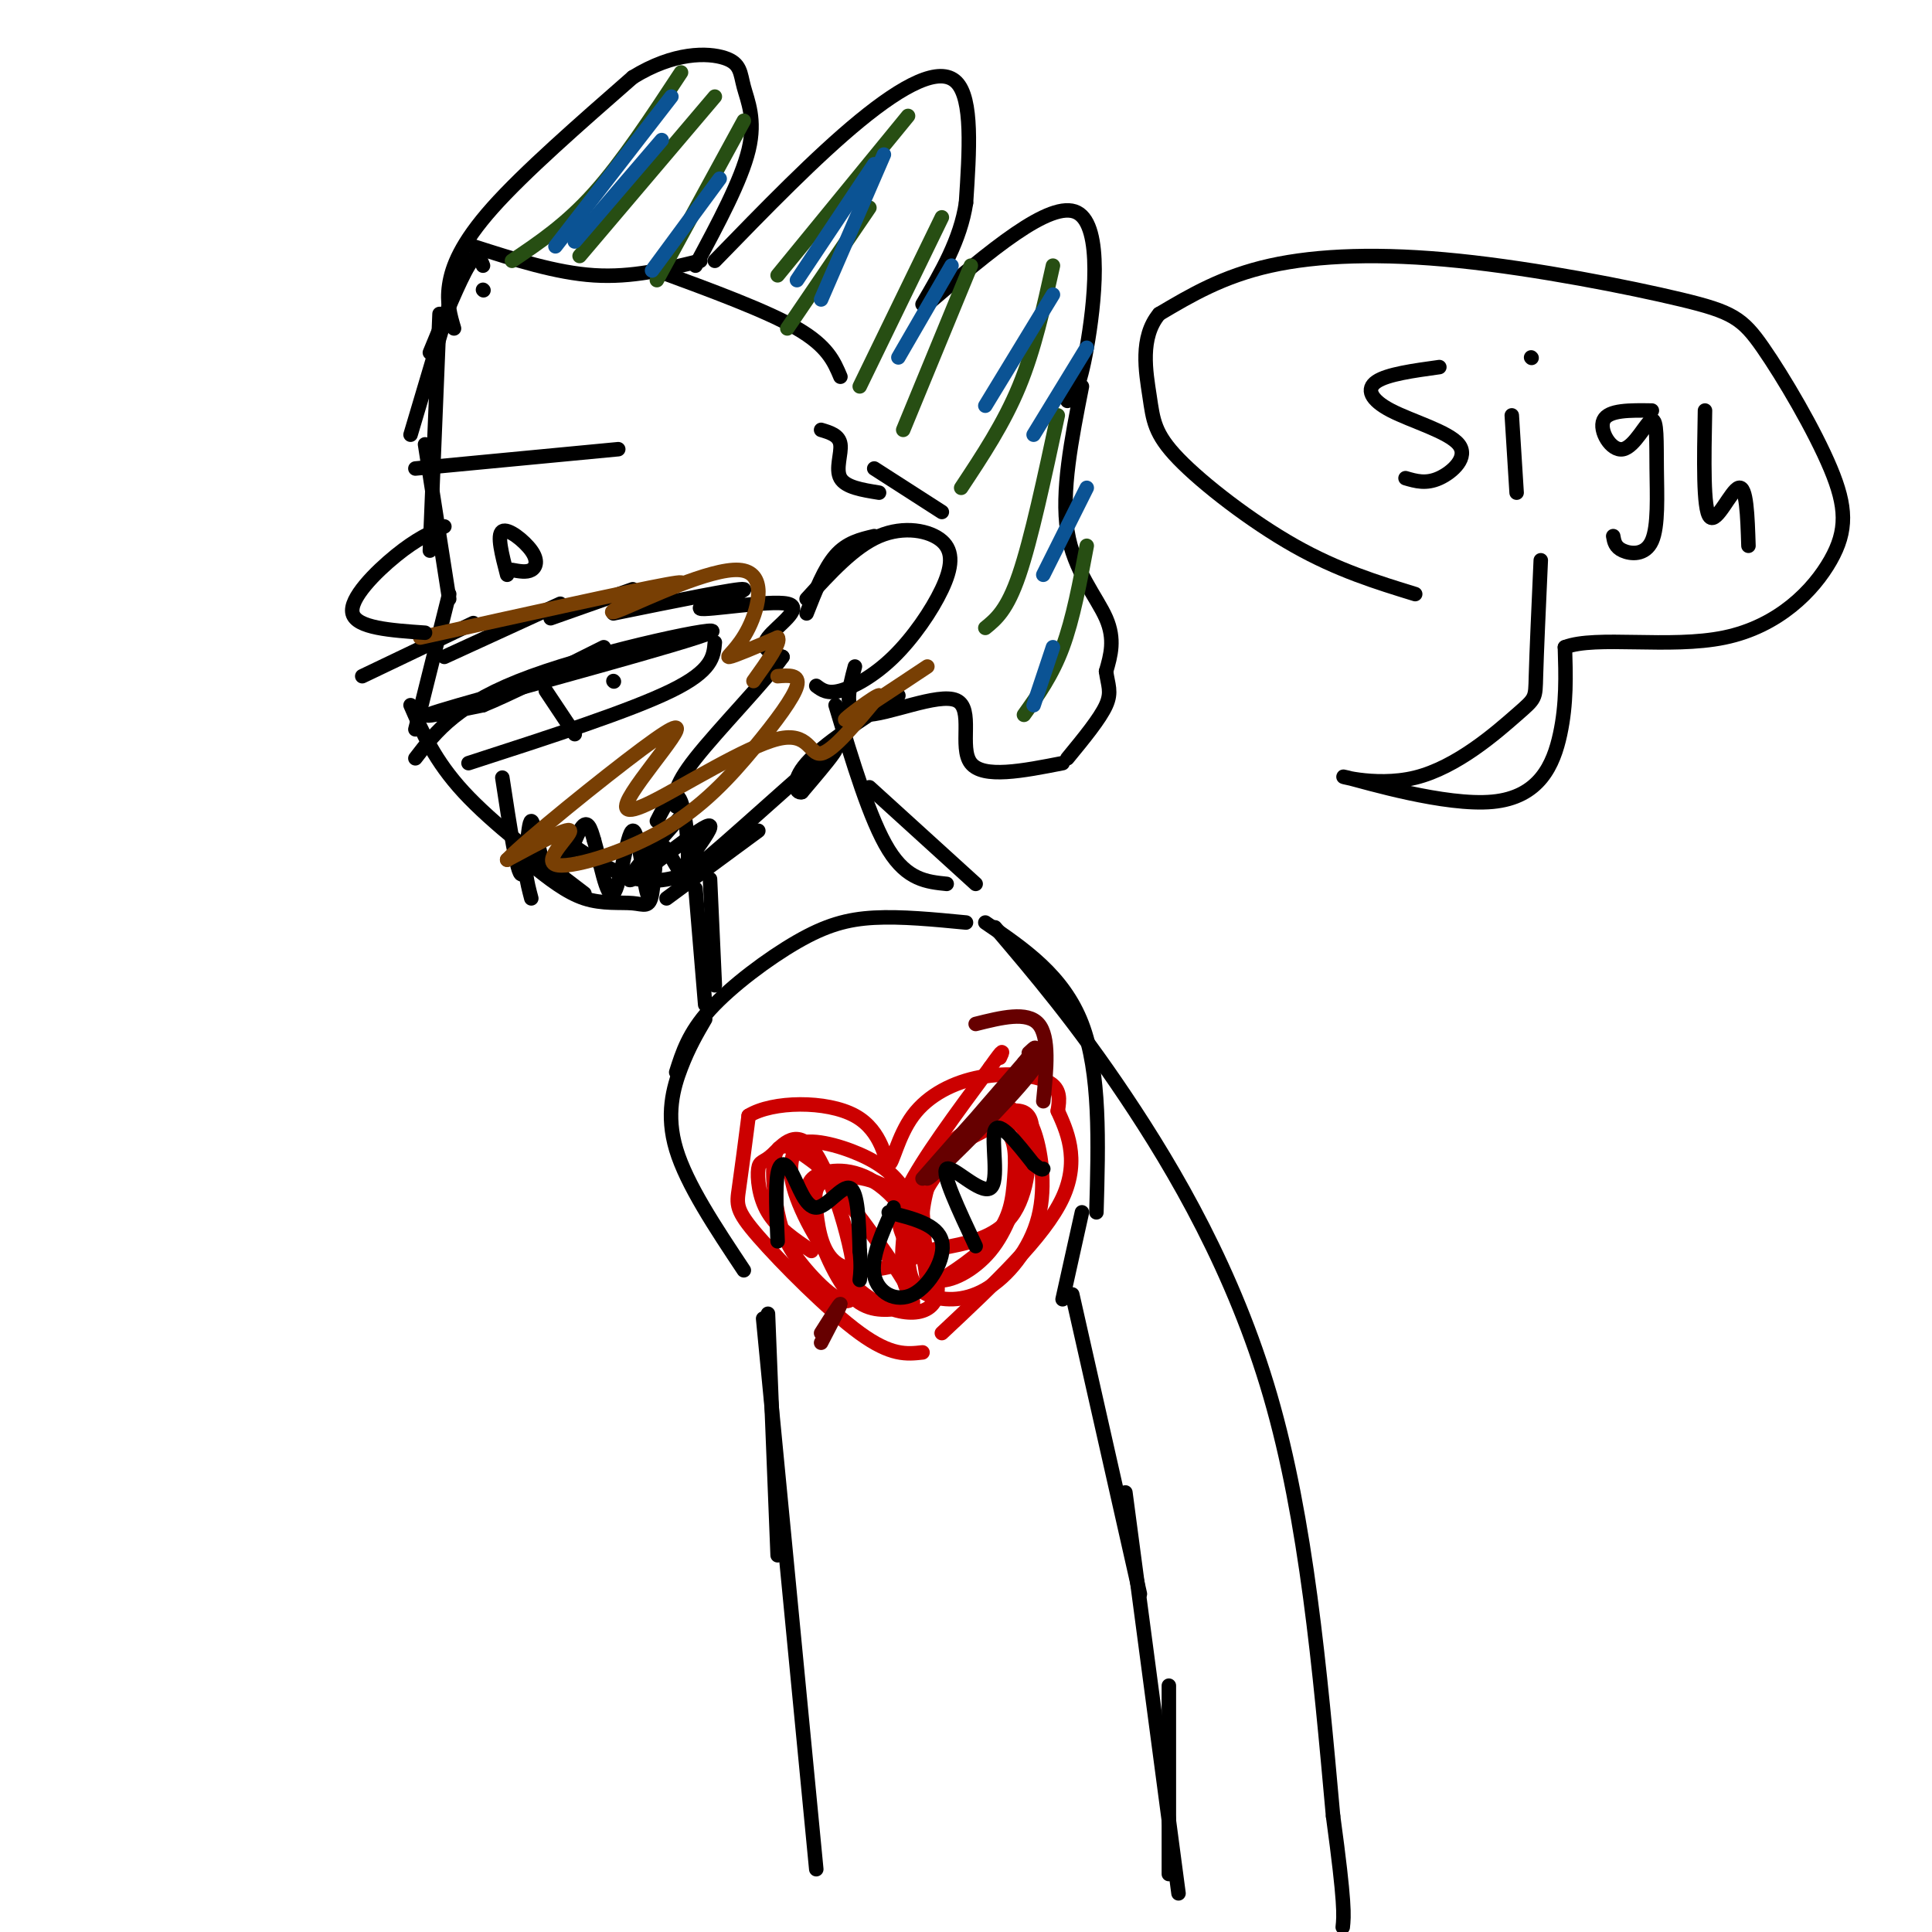 <svg viewBox='0 0 400 400' version='1.1' xmlns='http://www.w3.org/2000/svg' xmlns:xlink='http://www.w3.org/1999/xlink'><g fill='none' stroke='rgb(0,0,0)' stroke-width='3' stroke-linecap='round' stroke-linejoin='round'><path d='M100,55c-0.583,-1.500 -1.167,-3.000 -3,0c-1.833,3.000 -4.917,10.500 -8,18'/><path d='M96,53c0.000,0.000 -11.000,37.000 -11,37'/><path d='M91,65c0.000,0.000 -2.000,49.000 -2,49'/><path d='M88,92c0.000,0.000 5.000,32.000 5,32'/><path d='M93,123c0.000,0.000 -7.000,28.000 -7,28'/><path d='M85,146c2.500,5.750 5.000,11.500 11,18c6.000,6.500 15.500,13.750 25,21'/><path d='M117,174c5.167,3.500 10.333,7.000 15,8c4.667,1.000 8.833,-0.500 13,-2'/><path d='M138,186c0.000,0.000 19.000,-14.000 19,-14'/><path d='M167,127c1.833,-4.667 3.667,-9.333 6,-12c2.333,-2.667 5.167,-3.333 8,-4'/><path d='M167,124c4.927,-5.403 9.855,-10.805 15,-13c5.145,-2.195 10.509,-1.182 13,1c2.491,2.182 2.111,5.533 0,10c-2.111,4.467 -5.953,10.049 -10,14c-4.047,3.951 -8.299,6.272 -11,7c-2.701,0.728 -3.850,-0.136 -5,-1'/><path d='M94,68c-0.778,-2.622 -1.556,-5.244 -1,-9c0.556,-3.756 2.444,-8.644 9,-16c6.556,-7.356 17.778,-17.178 29,-27'/><path d='M131,16c8.598,-5.316 15.593,-5.105 19,-4c3.407,1.105 3.225,3.105 4,6c0.775,2.895 2.507,6.684 1,13c-1.507,6.316 -6.254,15.158 -11,24'/><path d='M148,54c10.489,-10.800 20.978,-21.600 30,-29c9.022,-7.400 16.578,-11.400 20,-8c3.422,3.400 2.711,14.200 2,25'/><path d='M200,42c-1.167,7.667 -5.083,14.333 -9,21'/><path d='M192,63c12.778,-10.889 25.556,-21.778 31,-19c5.444,2.778 3.556,19.222 2,28c-1.556,8.778 -2.778,9.889 -4,11'/><path d='M100,60c0.000,0.000 0.100,0.100 0.1,0.1'/><path d='M98,51c8.583,2.750 17.167,5.500 25,6c7.833,0.500 14.917,-1.250 22,-3'/><path d='M136,56c11.333,4.167 22.667,8.333 29,12c6.333,3.667 7.667,6.833 9,10'/><path d='M170,89c1.867,0.556 3.733,1.111 4,3c0.267,1.889 -1.067,5.111 0,7c1.067,1.889 4.533,2.444 8,3'/><path d='M181,97c0.000,0.000 14.000,9.000 14,9'/><path d='M224,80c-2.156,10.911 -4.311,21.822 -3,30c1.311,8.178 6.089,13.622 8,18c1.911,4.378 0.956,7.689 0,11'/><path d='M229,139c0.356,2.778 1.244,4.222 0,7c-1.244,2.778 -4.622,6.889 -8,11'/><path d='M220,158c-8.244,1.619 -16.488,3.238 -19,0c-2.512,-3.238 0.708,-11.333 -3,-13c-3.708,-1.667 -14.345,3.095 -19,3c-4.655,-0.095 -3.327,-5.048 -2,-10'/><path d='M86,157c4.381,-5.720 8.762,-11.440 24,-17c15.238,-5.560 41.333,-10.958 37,-9c-4.333,1.958 -39.095,11.274 -52,15c-12.905,3.726 -3.952,1.863 5,0'/><path d='M100,146c5.000,-2.000 15.000,-7.000 25,-12'/><path d='M86,97c21.000,-2.000 42.000,-4.000 42,-4c0.000,0.000 -21.000,2.000 -42,4'/><path d='M104,161c1.542,10.145 3.085,20.290 4,20c0.915,-0.290 1.204,-11.016 2,-11c0.796,0.016 2.099,10.774 4,12c1.901,1.226 4.400,-7.078 6,-10c1.600,-2.922 2.300,-0.461 3,2'/><path d='M123,174c1.169,3.825 2.592,12.386 4,11c1.408,-1.386 2.802,-12.719 4,-13c1.198,-0.281 2.199,10.491 3,13c0.801,2.509 1.400,-3.246 2,-9'/><path d='M136,170c1.860,-3.649 3.721,-7.297 5,-4c1.279,3.297 1.978,13.540 1,15c-0.978,1.460 -3.632,-5.863 -5,-6c-1.368,-0.137 -1.449,6.912 -2,10c-0.551,3.088 -1.571,2.216 -4,2c-2.429,-0.216 -6.265,0.224 -10,-1c-3.735,-1.224 -7.367,-4.112 -11,-7'/><path d='M110,179c-1.833,0.000 -0.917,3.500 0,7'/><path d='M105,119c-1.077,-4.137 -2.155,-8.274 -1,-9c1.155,-0.726 4.542,1.958 6,4c1.458,2.042 0.988,3.440 0,4c-0.988,0.560 -2.494,0.280 -4,0'/><path d='M173,146c3.583,11.917 7.167,23.833 11,30c3.833,6.167 7.917,6.583 12,7'/><path d='M180,163c0.000,0.000 22.000,20.000 22,20'/><path d='M147,182c0.000,0.000 1.000,22.000 1,22'/><path d='M144,184c0.000,0.000 2.000,24.000 2,24'/><path d='M200,191c-6.714,-0.649 -13.429,-1.298 -19,-1c-5.571,0.298 -10.000,1.542 -16,5c-6.000,3.458 -13.571,9.131 -18,14c-4.429,4.869 -5.714,8.935 -7,13'/><path d='M146,211c-1.689,2.889 -3.378,5.778 -5,10c-1.622,4.222 -3.178,9.778 -1,17c2.178,7.222 8.089,16.111 14,25'/><path d='M204,191c8.083,5.500 16.167,11.000 20,21c3.833,10.000 3.417,24.500 3,39'/><path d='M224,251c0.000,0.000 -4.000,18.000 -4,18'/><path d='M159,272c0.000,0.000 2.000,50.000 2,50'/><path d='M158,273c0.000,0.000 11.000,114.000 11,114'/><path d='M222,268c0.000,0.000 14.000,62.000 14,62'/><path d='M233,309c0.000,0.000 11.000,83.000 11,83'/><path d='M242,349c0.000,0.000 0.000,39.000 0,39'/></g>
<g fill='none' stroke='rgb(204,0,0)' stroke-width='3' stroke-linecap='round' stroke-linejoin='round'><path d='M191,280c-3.250,0.363 -6.500,0.726 -13,-4c-6.500,-4.726 -16.250,-14.542 -21,-20c-4.750,-5.458 -4.500,-6.560 -4,-10c0.500,-3.440 1.250,-9.220 2,-15'/><path d='M155,231c4.903,-3.055 16.162,-3.194 22,0c5.838,3.194 6.255,9.720 7,10c0.745,0.280 1.818,-5.688 5,-10c3.182,-4.312 8.472,-6.969 14,-8c5.528,-1.031 11.294,-0.438 14,1c2.706,1.438 2.353,3.719 2,6'/><path d='M219,230c1.644,3.689 4.756,9.911 1,18c-3.756,8.089 -14.378,18.044 -25,28'/><path d='M168,259c-3.537,-2.391 -7.074,-4.782 -9,-8c-1.926,-3.218 -2.240,-7.263 -2,-9c0.240,-1.737 1.035,-1.165 3,-3c1.965,-1.835 5.099,-6.076 9,0c3.901,6.076 8.570,22.468 8,28c-0.570,5.532 -6.380,0.205 -10,-4c-3.620,-4.205 -5.052,-7.286 -6,-12c-0.948,-4.714 -1.414,-11.061 0,-13c1.414,-1.939 4.707,0.531 8,3'/><path d='M169,241c5.247,5.552 14.363,17.933 18,24c3.637,6.067 1.795,5.821 -1,6c-2.795,0.179 -6.543,0.784 -10,-3c-3.457,-3.784 -6.623,-11.957 -8,-17c-1.377,-5.043 -0.966,-6.954 2,-8c2.966,-1.046 8.488,-1.225 14,4c5.512,5.225 11.013,15.854 10,21c-1.013,5.146 -8.542,4.809 -15,0c-6.458,-4.809 -11.845,-14.088 -14,-20c-2.155,-5.912 -1.077,-8.456 0,-11'/><path d='M165,237c2.462,-1.549 8.615,0.077 13,2c4.385,1.923 7.000,4.141 9,7c2.000,2.859 3.385,6.359 4,9c0.615,2.641 0.461,4.423 -3,6c-3.461,1.577 -10.229,2.948 -14,1c-3.771,-1.948 -4.543,-7.215 -5,-11c-0.457,-3.785 -0.597,-6.087 3,-7c3.597,-0.913 10.930,-0.438 15,5c4.070,5.438 4.877,15.839 5,17c0.123,1.161 -0.439,-6.920 -1,-15'/><path d='M191,251c0.573,-5.188 2.507,-10.659 6,-14c3.493,-3.341 8.546,-4.552 11,-3c2.454,1.552 2.308,5.868 2,10c-0.308,4.132 -0.777,8.080 -4,12c-3.223,3.920 -9.200,7.811 -13,10c-3.800,2.189 -5.423,2.677 -6,-2c-0.577,-4.677 -0.109,-14.518 5,-22c5.109,-7.482 14.858,-12.604 19,-12c4.142,0.604 2.677,6.935 1,13c-1.677,6.065 -3.567,11.864 -7,16c-3.433,4.136 -8.409,6.610 -11,6c-2.591,-0.610 -2.795,-4.305 -3,-8'/><path d='M191,257c-0.959,-2.836 -1.856,-5.926 1,-11c2.856,-5.074 9.467,-12.133 13,-15c3.533,-2.867 3.989,-1.542 5,-1c1.011,0.542 2.578,0.301 4,4c1.422,3.699 2.699,11.338 1,18c-1.699,6.662 -6.375,12.346 -11,15c-4.625,2.654 -9.200,2.279 -12,1c-2.800,-1.279 -3.826,-3.462 -4,-8c-0.174,-4.538 0.504,-11.430 3,-16c2.496,-4.570 6.809,-6.816 11,-9c4.191,-2.184 8.260,-4.304 10,-1c1.740,3.304 1.151,12.033 -2,17c-3.151,4.967 -8.864,6.171 -13,7c-4.136,0.829 -6.696,1.284 -8,1c-1.304,-0.284 -1.351,-1.307 -2,-3c-0.649,-1.693 -1.900,-4.055 1,-10c2.900,-5.945 9.950,-15.472 17,-25'/><path d='M205,221c3.167,-4.500 2.583,-3.250 2,-2'/></g>
<g fill='none' stroke='rgb(102,0,0)' stroke-width='3' stroke-linecap='round' stroke-linejoin='round'><path d='M191,244c8.304,-9.464 16.607,-18.929 21,-23c4.393,-4.071 4.875,-2.750 -1,4c-5.875,6.750 -18.107,18.929 -19,19c-0.893,0.071 9.554,-11.964 20,-24'/><path d='M212,220c3.500,-4.333 2.250,-3.167 1,-2'/><path d='M202,212c5.333,-1.333 10.667,-2.667 13,0c2.333,2.667 1.667,9.333 1,16'/><path d='M170,278c2.000,-3.833 4.000,-7.667 4,-8c0.000,-0.333 -2.000,2.833 -4,6'/></g>
<g fill='none' stroke='rgb(0,0,0)' stroke-width='3' stroke-linecap='round' stroke-linejoin='round'><path d='M161,257c-0.241,-5.652 -0.482,-11.305 0,-14c0.482,-2.695 1.686,-2.434 3,0c1.314,2.434 2.738,7.040 5,7c2.262,-0.040 5.360,-4.726 7,-4c1.640,0.726 1.820,6.863 2,13'/><path d='M178,259c0.333,3.167 0.167,4.583 0,6'/><path d='M185,250c-2.351,5.173 -4.702,10.345 -4,14c0.702,3.655 4.458,5.792 8,4c3.542,-1.792 6.869,-7.512 6,-11c-0.869,-3.488 -5.935,-4.744 -11,-6'/><path d='M202,258c-3.571,-7.613 -7.143,-15.226 -6,-16c1.143,-0.774 7.000,5.292 9,4c2.000,-1.292 0.143,-9.940 1,-12c0.857,-2.060 4.429,2.470 8,7'/><path d='M214,241c1.667,1.333 1.833,1.167 2,1'/><path d='M75,140c0.000,0.000 23.000,-11.000 23,-11'/><path d='M92,136c0.000,0.000 24.000,-11.000 24,-11'/><path d='M114,128c0.000,0.000 17.000,-6.000 17,-6'/><path d='M127,127c13.013,-2.646 26.026,-5.292 27,-5c0.974,0.292 -10.089,3.522 -9,4c1.089,0.478 14.332,-1.794 18,-1c3.668,0.794 -2.238,4.656 -4,7c-1.762,2.344 0.619,3.172 3,4'/><path d='M162,136c-3.356,4.844 -13.244,14.956 -18,21c-4.756,6.044 -4.378,8.022 -4,10'/><path d='M141,169c-6.458,7.284 -12.915,14.568 -10,13c2.915,-1.568 15.204,-11.987 16,-11c0.796,0.987 -9.901,13.381 -6,11c3.901,-2.381 22.400,-19.537 29,-25c6.600,-5.463 1.300,0.769 -4,7'/><path d='M166,164c-1.244,0.378 -2.356,-2.178 1,-6c3.356,-3.822 11.178,-8.911 19,-14'/><path d='M206,192c8.356,9.822 16.711,19.644 27,35c10.289,15.356 22.511,36.244 30,62c7.489,25.756 10.244,56.378 13,87'/><path d='M276,376c2.500,18.333 2.250,20.667 2,23'/></g>
<g fill='none' stroke='rgb(39,78,19)' stroke-width='3' stroke-linecap='round' stroke-linejoin='round'><path d='M106,54c5.583,-3.750 11.167,-7.500 17,-14c5.833,-6.500 11.917,-15.750 18,-25'/><path d='M120,53c0.000,0.000 28.000,-33.000 28,-33'/><path d='M136,58c0.000,0.000 18.000,-33.000 18,-33'/><path d='M161,57c0.000,0.000 27.000,-33.000 27,-33'/><path d='M163,68c0.000,0.000 17.000,-25.000 17,-25'/><path d='M178,80c0.000,0.000 17.000,-35.000 17,-35'/><path d='M187,89c0.000,0.000 14.000,-34.000 14,-34'/><path d='M199,101c4.417,-6.667 8.833,-13.333 12,-21c3.167,-7.667 5.083,-16.333 7,-25'/><path d='M204,130c2.250,-1.833 4.500,-3.667 7,-11c2.500,-7.333 5.250,-20.167 8,-33'/><path d='M212,148c2.917,-4.083 5.833,-8.167 8,-14c2.167,-5.833 3.583,-13.417 5,-21'/></g>
<g fill='none' stroke='rgb(11,83,148)' stroke-width='3' stroke-linecap='round' stroke-linejoin='round'><path d='M115,51c0.000,0.000 24.000,-31.000 24,-31'/><path d='M119,50c0.000,0.000 18.000,-21.000 18,-21'/><path d='M135,56c0.000,0.000 14.000,-19.000 14,-19'/><path d='M165,58c0.000,0.000 16.000,-24.000 16,-24'/><path d='M170,62c0.000,0.000 13.000,-30.000 13,-30'/><path d='M186,74c0.000,0.000 11.000,-19.000 11,-19'/><path d='M204,84c0.000,0.000 14.000,-23.000 14,-23'/><path d='M214,90c0.000,0.000 11.000,-18.000 11,-18'/><path d='M216,119c0.000,0.000 9.000,-18.000 9,-18'/><path d='M214,146c0.000,0.000 4.000,-12.000 4,-12'/></g>
<g fill='none' stroke='rgb(120,63,4)' stroke-width='3' stroke-linecap='round' stroke-linejoin='round'><path d='M87,132c21.833,-4.833 43.667,-9.667 51,-11c7.333,-1.333 0.167,0.833 -7,3'/><path d='M131,124c-2.934,1.568 -6.770,3.989 -2,2c4.770,-1.989 18.144,-8.389 24,-8c5.856,0.389 4.192,7.566 2,12c-2.192,4.434 -4.912,6.124 -4,6c0.912,-0.124 5.456,-2.062 10,-4'/><path d='M161,132c0.833,0.833 -2.083,4.917 -5,9'/><path d='M161,140c2.324,-0.185 4.648,-0.371 4,2c-0.648,2.371 -4.268,7.298 -9,13c-4.732,5.702 -10.578,12.178 -19,17c-8.422,4.822 -19.421,7.991 -22,7c-2.579,-0.991 3.263,-6.140 3,-7c-0.263,-0.860 -6.632,2.570 -13,6'/><path d='M105,178c3.847,-4.007 19.966,-17.023 28,-23c8.034,-5.977 7.983,-4.915 6,-2c-1.983,2.915 -5.899,7.685 -8,11c-2.101,3.315 -2.388,5.177 4,2c6.388,-3.177 19.451,-11.394 26,-13c6.549,-1.606 6.586,3.398 9,3c2.414,-0.398 7.207,-6.199 12,-12'/><path d='M182,144c-0.444,-0.267 -7.556,5.067 -7,5c0.556,-0.067 8.778,-5.533 17,-11'/></g>
<g fill='none' stroke='rgb(0,0,0)' stroke-width='3' stroke-linecap='round' stroke-linejoin='round'><path d='M92,109c-2.889,1.289 -5.778,2.578 -10,6c-4.222,3.422 -9.778,8.978 -9,12c0.778,3.022 7.889,3.511 15,4'/><path d='M148,133c-0.250,2.917 -0.500,5.833 -9,10c-8.500,4.167 -25.250,9.583 -42,15'/><path d='M113,143c0.000,0.000 6.000,9.000 6,9'/><path d='M127,141c0.000,0.000 0.100,0.100 0.1,0.1'/><path d='M298,76c-5.389,0.745 -10.778,1.490 -13,3c-2.222,1.510 -1.276,3.786 3,6c4.276,2.214 11.882,4.365 14,7c2.118,2.635 -1.252,5.753 -4,7c-2.748,1.247 -4.874,0.624 -7,0'/><path d='M314,102c0.000,0.000 -1.000,-16.000 -1,-16'/><path d='M317,74c0.000,0.000 0.100,0.100 0.1,0.1'/><path d='M342,85c-4.505,-0.066 -9.009,-0.133 -10,2c-0.991,2.133 1.532,6.465 4,6c2.468,-0.465 4.882,-5.727 6,-6c1.118,-0.273 0.939,4.442 1,10c0.061,5.558 0.363,11.958 -1,15c-1.363,3.042 -4.389,2.726 -6,2c-1.611,-0.726 -1.805,-1.863 -2,-3'/><path d='M353,85c-0.200,10.222 -0.400,20.444 1,22c1.400,1.556 4.400,-5.556 6,-6c1.600,-0.444 1.800,5.778 2,12'/><path d='M319,116c-0.436,9.649 -0.871,19.298 -1,24c-0.129,4.702 0.050,4.458 -4,8c-4.050,3.542 -12.328,10.872 -21,13c-8.672,2.128 -17.737,-0.945 -14,0c3.737,0.945 20.275,5.908 30,5c9.725,-0.908 12.636,-7.688 14,-14c1.364,-6.312 1.182,-12.156 1,-18'/><path d='M324,134c6.347,-2.476 21.713,0.334 33,-2c11.287,-2.334 18.494,-9.814 22,-16c3.506,-6.186 3.312,-11.080 0,-19c-3.312,-7.920 -9.741,-18.868 -14,-25c-4.259,-6.132 -6.348,-7.448 -17,-10c-10.652,-2.552 -29.868,-6.341 -46,-8c-16.132,-1.659 -29.181,-1.188 -39,1c-9.819,2.188 -16.410,6.094 -23,10'/><path d='M240,65c-4.072,4.864 -2.751,12.026 -2,17c0.751,4.974 0.933,7.762 6,13c5.067,5.238 15.019,12.925 24,18c8.981,5.075 16.990,7.537 25,10'/></g>
</svg>